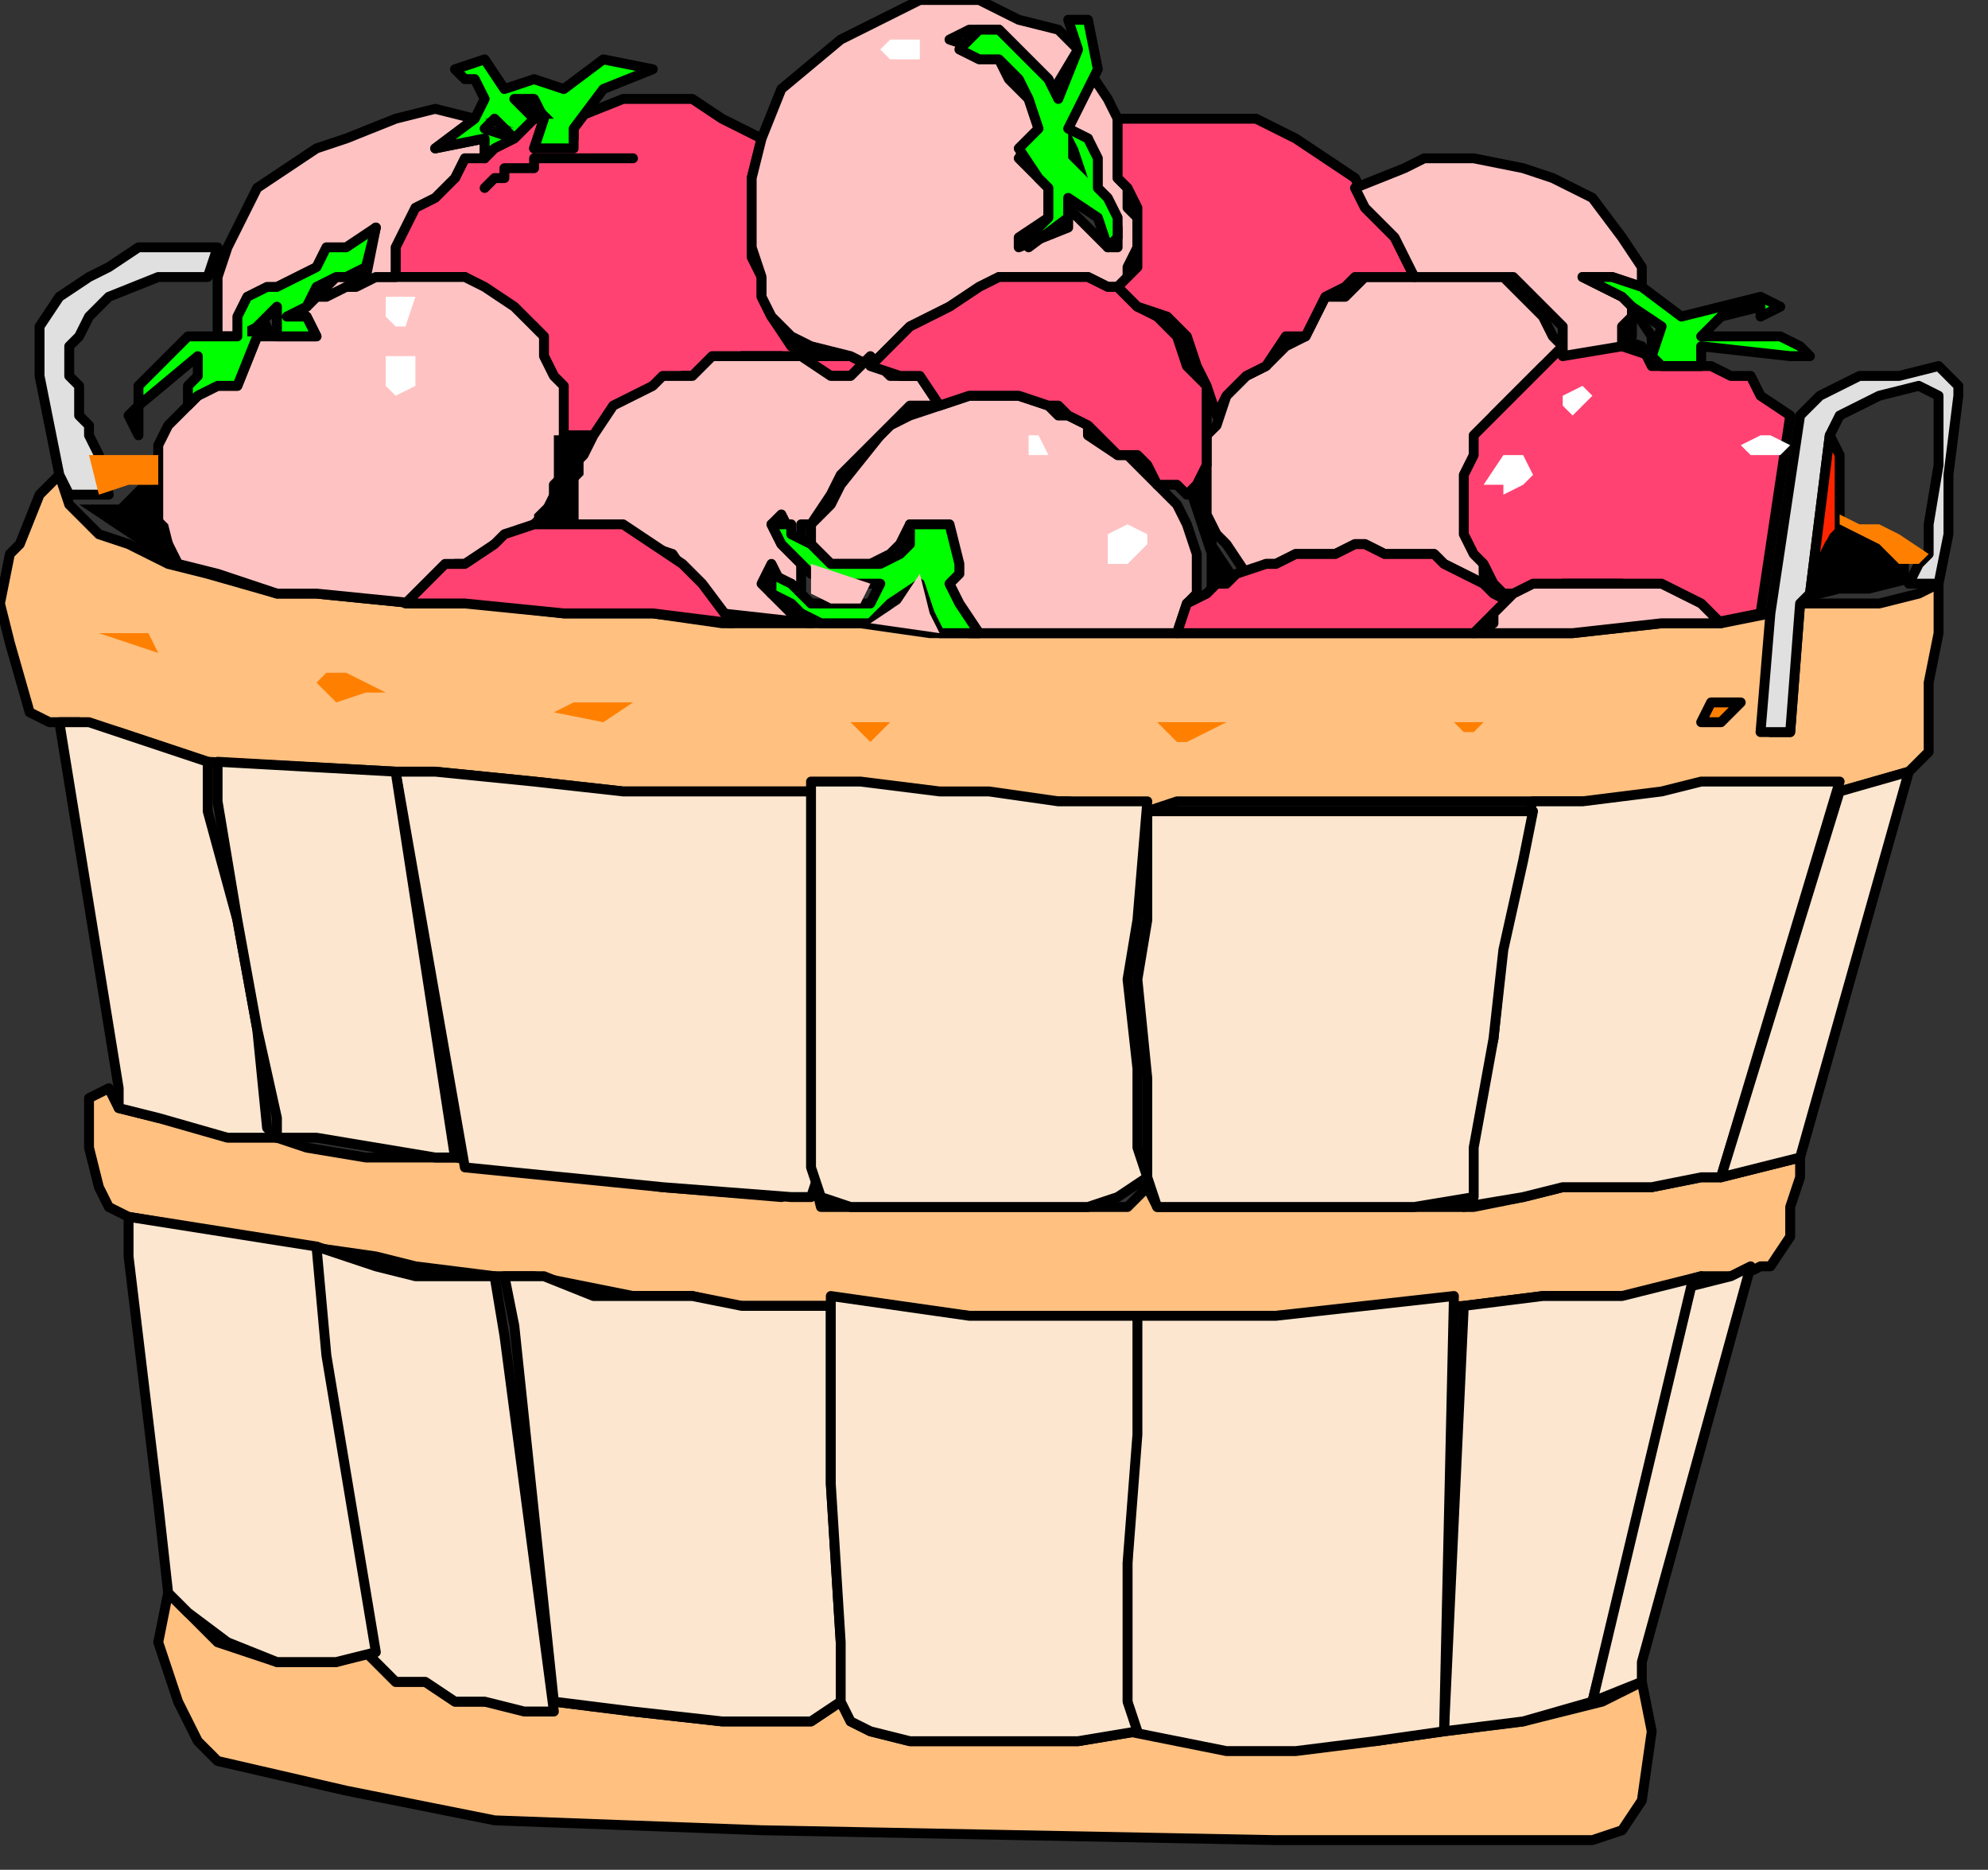 <?xml version="1.0" encoding="UTF-8" standalone="no"?>
<svg
   xmlns:dc="http://purl.org/dc/elements/1.1/"
   xmlns:cc="http://creativecommons.org/ns#"
   xmlns:rdf="http://www.w3.org/1999/02/22-rdf-syntax-ns#"
   xmlns:svg="http://www.w3.org/2000/svg"
   xmlns="http://www.w3.org/2000/svg"
   xmlns:sodipodi="http://sodipodi.sourceforge.net/DTD/sodipodi-0.dtd"
   xmlns:inkscape="http://www.inkscape.org/namespaces/inkscape"
   version="1.0"
   width="53.181mm"
   height="50.006mm"
   id="svg143"
   sodipodi:docname="FRUIT191.WMF">
  <rect width="100%" height="100%" fill="#333333" stroke="none"/>
  <sodipodi:namedview
     pagecolor="#ffffff"
     bordercolor="#666666"
     borderopacity="1"
     objecttolerance="10"
     gridtolerance="10"
     guidetolerance="10"
     inkscape:pageopacity="0"
     inkscape:pageshadow="2"
     inkscape:window-width="640"
     inkscape:window-height="480"
     id="namedview145" />
  <defs
     id="defs3">
    <pattern
       id="WMFhbasepattern"
       patternUnits="userSpaceOnUse"
       width="6"
       height="6"
       x="0"
       y="0" />
  </defs>
  <path
     style="fill:#ffc080;fill-rule:evenodd;fill-opacity:1;stroke:#000000;stroke-width:1px;stroke-linecap:round;stroke-linejoin:round;stroke-miterlimit:4;stroke-dasharray:none;stroke-opacity:1;"
     d="  M 5,73   L 8,73   L 12,74   L 21,77   L 40,78   L 44,78   L 54,79   L 63,80   L 87,80   L 96,81   L 101,81   L 108,81   L 116,82   L 119,81   L 161,81   L 168,81   L 172,80   L 186,80   L 193,78   L 195,76   L 195,69   L 196,64   L 196,59   L 194,60   L 190,61   L 186,61   L 182,61   L 181,74   L 179,74   L 179,62   L 174,63   L 168,63   L 159,64   L 94,64   L 87,63   L 83,63   L 73,63   L 66,62   L 57,62   L 48,61   L 42,61   L 32,60   L 28,60   L 21,58   L 17,57   L 13,55   L 10,54   L 7,51   L 6,48   L 4,50   L 2,55   L 1,56   L 0,61   L 1,65   L 3,72   L 5,73  z "
     id="path5" />
  <path
     style="fill:#ffc080;fill-rule:evenodd;fill-opacity:1;stroke:#000000;stroke-width:1px;stroke-linecap:round;stroke-linejoin:round;stroke-miterlimit:4;stroke-dasharray:none;stroke-opacity:1;"
     d="  M 28,115   L 22,114   L 16,113   L 12,112   L 11,110   L 9,111   L 9,116   L 10,120   L 11,122   L 13,123   L 31,126   L 38,127   L 42,128   L 50,129   L 54,129   L 59,130   L 64,131   L 70,131   L 74,132   L 84,132   L 98,133   L 115,133   L 129,133   L 148,132   L 156,131   L 165,131   L 172,129   L 176,129   L 178,128   L 179,128   L 181,125   L 181,122   L 182,119   L 182,117   L 182,117   L 174,119   L 172,119   L 167,120   L 162,120   L 158,120   L 154,121   L 149,122   L 143,122   L 117,122   L 116,120   L 114,122   L 110,122   L 86,122   L 83,122   L 82,118   L 81,120   L 79,121   L 67,120   L 46,117   L 44,117   L 37,117   L 31,116   L 28,115  z "
     id="path7" />
  <path
     style="fill:#ffc080;fill-rule:evenodd;fill-opacity:1;stroke:#000000;stroke-width:1px;stroke-linecap:round;stroke-linejoin:round;stroke-miterlimit:4;stroke-dasharray:none;stroke-opacity:1;"
     d="  M 37,167   L 34,168   L 28,168   L 22,166   L 19,163   L 17,161   L 16,166   L 18,172   L 20,176   L 22,178   L 35,181   L 50,184   L 77,185   L 129,186   L 161,186   L 164,185   L 166,182   L 167,175   L 166,170   L 162,172   L 154,174   L 146,175   L 139,176   L 132,176   L 125,176   L 120,176   L 115,175   L 109,176   L 92,176   L 88,175   L 86,174   L 85,172   L 82,174   L 73,174   L 64,173   L 56,172   L 54,172   L 49,172   L 46,172   L 43,170   L 40,170   L 38,168   L 37,167  z "
     id="path9" />
  <path
     style="fill:#ff4271;fill-rule:evenodd;fill-opacity:1;stroke:#000000;stroke-width:1px;stroke-linecap:round;stroke-linejoin:round;stroke-miterlimit:4;stroke-dasharray:none;stroke-opacity:1;"
     d="  M 58,12   L 58,14   L 54,15   L 55,12   L 54,12   L 52,13   L 50,14   L 49,15   L 47,16   L 46,18   L 44,19   L 42,21   L 41,22   L 40,25   L 40,28   L 44,28   L 47,28   L 49,30   L 51,31   L 54,33   L 54,35   L 55,36   L 56,38   L 56,39   L 56,44   L 57,44   L 60,44   L 63,42   L 64,41   L 66,39   L 68,39   L 69,38   L 70,38   L 71,38   L 72,37   L 73,37   L 75,36   L 79,36   L 82,37   L 84,38   L 86,38   L 88,37   L 86,36   L 82,36   L 80,35   L 78,32   L 77,30   L 77,28   L 76,26   L 76,24   L 76,18   L 76,18   L 77,14   L 73,12   L 70,10   L 66,10   L 63,10   L 58,12  z "
     id="path11" />
  <path
     style="fill:#fce6cf;fill-rule:evenodd;fill-opacity:1;stroke:#000000;stroke-width:1px;stroke-linecap:round;stroke-linejoin:round;stroke-miterlimit:4;stroke-dasharray:none;stroke-opacity:1;"
     d="  M 37,167   L 38,168   L 40,170   L 43,170   L 46,172   L 49,172   L 53,173   L 56,173   L 51,135   L 50,129   L 42,129   L 38,128   L 32,126   L 32,137   L 37,167  z "
     id="path13" />
  <path
     style="fill:#fce6cf;fill-rule:evenodd;fill-opacity:1;stroke:#000000;stroke-width:1px;stroke-linecap:round;stroke-linejoin:round;stroke-miterlimit:4;stroke-dasharray:none;stroke-opacity:1;"
     d="  M 38,167   L 33,137   L 32,126   L 13,123   L 13,127   L 16,152   L 17,161   L 19,163   L 23,166   L 28,168   L 34,168   L 38,167  z "
     id="path15" />
  <path
     style="fill:#fce6cf;fill-rule:evenodd;fill-opacity:1;stroke:#000000;stroke-width:1px;stroke-linecap:round;stroke-linejoin:round;stroke-miterlimit:4;stroke-dasharray:none;stroke-opacity:1;"
     d="  M 56,172   L 64,173   L 73,174   L 82,174   L 85,172   L 85,166   L 84,150   L 84,139   L 84,132   L 75,132   L 70,131   L 64,131   L 60,131   L 55,129   L 51,129   L 52,134   L 56,172  z "
     id="path17" />
  <path
     style="fill:#fce6cf;fill-rule:evenodd;fill-opacity:1;stroke:#000000;stroke-width:1px;stroke-linecap:round;stroke-linejoin:round;stroke-miterlimit:4;stroke-dasharray:none;stroke-opacity:1;"
     d="  M 146,175   L 154,174   L 161,172   L 172,129   L 164,131   L 156,131   L 148,132   L 146,175  z "
     id="path19" />
  <path
     style="fill:#fce6cf;fill-rule:evenodd;fill-opacity:1;stroke:#000000;stroke-width:1px;stroke-linecap:round;stroke-linejoin:round;stroke-miterlimit:4;stroke-dasharray:none;stroke-opacity:1;"
     d="  M 114,175   L 119,176   L 124,177   L 131,177   L 139,176   L 146,175   L 147,131   L 129,133   L 115,133   L 114,145   L 114,158   L 114,172   L 114,175  z "
     id="path21" />
  <path
     style="fill:#fce6cf;fill-rule:evenodd;fill-opacity:1;stroke:#000000;stroke-width:1px;stroke-linecap:round;stroke-linejoin:round;stroke-miterlimit:4;stroke-dasharray:none;stroke-opacity:1;"
     d="  M 85,172   L 86,174   L 88,175   L 92,176   L 109,176   L 115,175   L 114,172   L 114,158   L 115,145   L 115,133   L 98,133   L 84,131   L 84,139   L 84,150   L 85,166   L 85,172  z "
     id="path23" />
  <path
     style="fill:#fce6cf;fill-rule:evenodd;fill-opacity:1;stroke:#000000;stroke-width:1px;stroke-linecap:round;stroke-linejoin:round;stroke-miterlimit:4;stroke-dasharray:none;stroke-opacity:1;"
     d="  M 177,128   L 175,129   L 171,130   L 161,172   L 166,170   L 166,168   L 177,128  z "
     id="path25" />
  <path
     style="fill:#fce6cf;fill-rule:evenodd;fill-opacity:1;stroke:#000000;stroke-width:1px;stroke-linecap:round;stroke-linejoin:round;stroke-miterlimit:4;stroke-dasharray:none;stroke-opacity:1;"
     d="  M 47,118   L 67,120   L 80,121   L 82,121   L 83,118   L 83,92   L 82,80   L 63,80   L 54,79   L 44,78   L 40,78   L 47,118  z "
     id="path27" />
  <path
     style="fill:#fce6cf;fill-rule:evenodd;fill-opacity:1;stroke:#000000;stroke-width:1px;stroke-linecap:round;stroke-linejoin:round;stroke-miterlimit:4;stroke-dasharray:none;stroke-opacity:1;"
     d="  M 6,73   L 12,110   L 12,112   L 16,113   L 23,115   L 28,115   L 27,114   L 26,104   L 24,93   L 21,82   L 21,77   L 12,74   L 9,73   L 6,73  z "
     id="path29" />
  <path
     style="fill:#fce6cf;fill-rule:evenodd;fill-opacity:1;stroke:#000000;stroke-width:1px;stroke-linecap:round;stroke-linejoin:round;stroke-miterlimit:4;stroke-dasharray:none;stroke-opacity:1;"
     d="  M 174,119   L 186,79   L 172,79   L 168,80   L 160,81   L 155,81   L 153,86   L 152,95   L 151,105   L 148,117   L 148,122   L 154,121   L 158,120   L 162,120   L 167,120   L 172,119   L 174,119  z "
     id="path31" />
  <path
     style="fill:#fce6cf;fill-rule:evenodd;fill-opacity:1;stroke:#000000;stroke-width:1px;stroke-linecap:round;stroke-linejoin:round;stroke-miterlimit:4;stroke-dasharray:none;stroke-opacity:1;"
     d="  M 82,118   L 83,121   L 86,122   L 110,122   L 113,121   L 116,119   L 115,116   L 115,108   L 114,99   L 115,93   L 116,81   L 107,81   L 100,80   L 95,80   L 87,79   L 82,79   L 82,91   L 82,118  z "
     id="path33" />
  <path
     style="fill:#fce6cf;fill-rule:evenodd;fill-opacity:1;stroke:#000000;stroke-width:1px;stroke-linecap:round;stroke-linejoin:round;stroke-miterlimit:4;stroke-dasharray:none;stroke-opacity:1;"
     d="  M 193,78   L 186,80   L 174,119   L 182,117   L 193,78  z "
     id="path35" />
  <path
     style="fill:#fce6cf;fill-rule:evenodd;fill-opacity:1;stroke:#000000;stroke-width:1px;stroke-linecap:round;stroke-linejoin:round;stroke-miterlimit:4;stroke-dasharray:none;stroke-opacity:1;"
     d="  M 116,119   L 117,122   L 143,122   L 149,121   L 149,116   L 151,105   L 152,96   L 154,87   L 155,82   L 119,82   L 116,82   L 116,93   L 115,99   L 116,109   L 116,116   L 116,119  z "
     id="path37" />
  <path
     style="fill:#fce6cf;fill-rule:evenodd;fill-opacity:1;stroke:#000000;stroke-width:1px;stroke-linecap:round;stroke-linejoin:round;stroke-miterlimit:4;stroke-dasharray:none;stroke-opacity:1;"
     d="  M 28,115   L 32,115   L 38,116   L 44,117   L 46,117   L 40,78   L 22,77   L 22,81   L 24,93   L 26,104   L 28,113   L 28,115  z "
     id="path39" />
  <path
     style="fill:#ffc2c2;fill-rule:evenodd;fill-opacity:1;stroke:#000000;stroke-width:1px;stroke-linecap:round;stroke-linejoin:round;stroke-miterlimit:4;stroke-dasharray:none;stroke-opacity:1;"
     d="  M 57,44   L 57,43   L 57,39   L 56,38   L 55,36   L 55,34   L 54,33   L 52,31   L 49,29   L 47,28   L 44,28   L 38,28   L 36,28   L 35,28   L 33,29   L 32,30   L 31,31   L 29,32   L 31,32   L 32,34   L 28,34   L 27,34   L 26,34   L 24,39   L 23,39   L 22,39   L 20,40   L 19,41   L 18,42   L 17,43   L 16,45   L 16,46   L 16,52   L 16,53   L 18,57   L 22,58   L 28,60   L 32,60   L 42,61   L 44,59   L 46,57   L 48,57   L 50,55   L 52,54   L 54,53   L 55,52   L 56,51   L 56,49   L 57,48   L 57,44  z "
     id="path41" />
  <path
     style="fill:#ffc2c2;fill-rule:evenodd;fill-opacity:1;stroke:#000000;stroke-width:1px;stroke-linecap:round;stroke-linejoin:round;stroke-miterlimit:4;stroke-dasharray:none;stroke-opacity:1;"
     d="  M 119,51   L 118,50   L 117,49   L 114,46   L 113,46   L 110,44   L 110,43   L 108,42   L 107,42   L 106,41   L 103,40   L 98,40   L 95,41   L 92,42   L 90,43   L 89,44   L 85,49   L 84,51   L 82,53   L 82,53   L 82,55   L 84,57   L 88,57   L 90,56   L 91,55   L 92,53   L 95,53   L 96,57   L 96,58   L 95,59   L 96,61   L 98,64   L 119,64   L 120,61   L 121,60   L 121,56   L 120,53   L 119,51  z "
     id="path43" />
  <path
     style="fill:#ffc2c2;fill-rule:evenodd;fill-opacity:1;stroke:#000000;stroke-width:1px;stroke-linecap:round;stroke-linejoin:round;stroke-miterlimit:4;stroke-dasharray:none;stroke-opacity:1;"
     d="  M 77,14   L 76,18   L 76,18   L 76,24   L 76,25   L 77,28   L 77,30   L 78,32   L 80,34   L 82,35   L 86,36   L 88,37   L 92,33   L 94,32   L 96,31   L 99,29   L 101,28   L 106,28   L 110,28   L 112,29   L 113,29   L 114,28   L 114,27   L 115,25   L 115,22   L 114,21   L 114,19   L 113,18   L 113,12   L 112,10   L 110,7   L 108,13   L 110,14   L 110,16   L 110,19   L 112,21   L 113,23   L 113,25   L 112,25   L 110,23   L 108,21   L 108,23   L 103,25   L 103,24   L 106,22   L 106,19   L 105,18   L 103,16   L 105,13   L 104,10   L 102,8   L 101,6   L 99,5   L 96,4   L 98,3   L 101,3   L 106,8   L 106,10   L 109,5   L 107,3   L 103,2   L 99,0   L 93,0   L 89,2   L 85,4   L 79,9   L 77,14  z "
     id="path45" />
  <path
     style="fill:#ffc2c2;fill-rule:evenodd;fill-opacity:1;stroke:#000000;stroke-width:1px;stroke-linecap:round;stroke-linejoin:round;stroke-miterlimit:4;stroke-dasharray:none;stroke-opacity:1;"
     d="  M 88,36   L 86,38   L 84,38   L 81,36   L 79,36   L 75,36   L 73,36   L 72,36   L 70,38   L 69,38   L 68,38   L 67,38   L 66,39   L 64,40   L 62,41   L 60,44   L 59,46   L 58,47   L 58,48   L 58,50   L 58,53   L 62,53   L 65,55   L 68,56   L 70,59   L 73,62   L 82,63   L 80,62   L 79,61   L 77,59   L 78,57   L 79,59   L 80,59   L 81,60   L 81,57   L 79,55   L 78,53   L 79,52   L 80,54   L 81,55   L 81,53   L 82,53   L 84,50   L 85,48   L 89,44   L 90,43   L 92,41   L 95,41   L 93,38   L 92,38   L 90,38   L 88,36  z "
     id="path47" />
  <path
     style="fill:#e0e0e0;fill-rule:evenodd;fill-opacity:1;stroke:#000000;stroke-width:1px;stroke-linecap:round;stroke-linejoin:round;stroke-miterlimit:4;stroke-dasharray:none;stroke-opacity:1;"
     d="  M 182,42   L 179,62   L 178,74   L 181,74   L 182,61   L 183,60   L 185,44   L 186,42   L 190,40   L 194,39   L 196,40   L 196,43   L 196,47   L 195,53   L 195,56   L 194,57   L 193,59   L 196,59   L 197,54   L 197,48   L 198,40   L 198,39   L 197,38   L 196,37   L 192,38   L 188,38   L 184,40   L 182,42  z "
     id="path49" />
  <path
     style="fill:#ffc2c2;fill-rule:evenodd;fill-opacity:1;stroke:#000000;stroke-width:1px;stroke-linecap:round;stroke-linejoin:round;stroke-miterlimit:4;stroke-dasharray:none;stroke-opacity:1;"
     d="  M 158,36   L 158,35   L 157,34   L 156,32   L 152,28   L 151,28   L 144,28   L 143,28   L 138,28   L 137,29   L 136,30   L 134,30   L 133,32   L 132,34   L 130,35   L 128,37   L 126,38   L 124,40   L 123,43   L 122,44   L 122,52   L 123,54   L 124,55   L 126,58   L 128,57   L 129,57   L 131,56   L 135,56   L 137,55   L 138,55   L 140,56   L 145,56   L 146,57   L 148,58   L 150,59   L 151,60   L 152,61   L 151,59   L 150,58   L 150,56   L 149,55   L 149,46   L 150,44   L 150,44   L 151,42   L 155,38   L 156,37   L 158,36  z "
     id="path51" />
  <path
     style="fill:#ff4271;fill-rule:evenodd;fill-opacity:1;stroke:#000000;stroke-width:1px;stroke-linecap:round;stroke-linejoin:round;stroke-miterlimit:4;stroke-dasharray:none;stroke-opacity:1;"
     d="  M 113,29   L 112,29   L 110,28   L 106,28   L 101,28   L 99,29   L 96,31   L 94,32   L 92,33   L 88,37   L 91,38   L 92,38   L 93,38   L 95,41   L 98,40   L 103,40   L 106,41   L 107,41   L 108,42   L 110,43   L 111,44   L 113,46   L 115,46   L 116,47   L 117,49   L 119,49   L 120,50   L 121,49   L 122,47   L 122,43   L 122,42   L 122,39   L 120,37   L 119,34   L 117,32   L 115,31   L 113,29  z "
     id="path53" />
  <path
     style="fill:#ff4271;fill-rule:evenodd;fill-opacity:1;stroke:#000000;stroke-width:1px;stroke-linecap:round;stroke-linejoin:round;stroke-miterlimit:4;stroke-dasharray:none;stroke-opacity:1;"
     d="  M 125,58   L 124,59   L 123,59   L 122,60   L 120,61   L 119,64   L 149,64   L 150,63   L 151,62   L 153,61   L 151,60   L 150,59   L 148,58   L 146,57   L 145,56   L 140,56   L 138,55   L 137,55   L 135,56   L 131,56   L 129,57   L 128,57   L 125,58  z "
     id="path55" />
  <path
     style="fill:#ff4271;fill-rule:evenodd;fill-opacity:1;stroke:#000000;stroke-width:1px;stroke-linecap:round;stroke-linejoin:round;stroke-miterlimit:4;stroke-dasharray:none;stroke-opacity:1;"
     d="  M 172,37   L 167,37   L 166,35   L 163,34   L 158,35   L 156,37   L 155,38   L 151,42   L 150,43   L 149,44   L 149,46   L 148,48   L 148,54   L 149,56   L 150,57   L 151,59   L 152,60   L 155,60   L 158,59   L 164,59   L 168,60   L 171,61   L 173,63   L 178,62   L 181,42   L 178,40   L 177,38   L 175,38   L 173,37   L 172,37  z "
     id="path57" />
  <path
     style="fill:#ff4271;fill-rule:evenodd;fill-opacity:1;stroke:#000000;stroke-width:1px;stroke-linecap:round;stroke-linejoin:round;stroke-miterlimit:4;stroke-dasharray:none;stroke-opacity:1;"
     d="  M 54,53   L 51,54   L 50,55   L 47,57   L 45,57   L 43,59   L 41,61   L 47,61   L 57,62   L 66,62   L 74,63   L 71,59   L 69,57   L 66,55   L 63,53   L 54,53  z "
     id="path59" />
  <path
     style="fill:#ff4271;fill-rule:evenodd;fill-opacity:1;stroke:#000000;stroke-width:1px;stroke-linecap:round;stroke-linejoin:round;stroke-miterlimit:4;stroke-dasharray:none;stroke-opacity:1;"
     d="  M 113,12   L 113,18   L 114,19   L 115,21   L 115,22   L 115,25   L 115,27   L 114,28   L 113,29   L 115,31   L 118,32   L 120,34   L 121,37   L 122,39   L 123,42   L 124,40   L 126,38   L 128,37   L 130,34   L 132,34   L 133,32   L 134,30   L 136,29   L 137,28   L 138,28   L 143,28   L 142,25   L 141,24   L 140,22   L 138,20   L 137,18   L 134,16   L 131,14   L 127,12   L 122,12   L 118,12   L 113,12  z "
     id="path61" />
  <path
     style="fill:#ffc2c2;fill-rule:evenodd;fill-opacity:1;stroke:#000000;stroke-width:1px;stroke-linecap:round;stroke-linejoin:round;stroke-miterlimit:4;stroke-dasharray:none;stroke-opacity:1;"
     d="  M 137,19   L 138,21   L 140,23   L 141,24   L 142,26   L 143,28   L 144,28   L 151,28   L 153,28   L 157,32   L 158,33   L 158,35   L 158,36   L 164,35   L 164,33   L 165,32   L 166,31   L 164,30   L 160,28   L 163,28   L 166,29   L 166,27   L 164,24   L 161,20   L 157,18   L 154,17   L 149,16   L 144,16   L 142,17   L 137,19  z "
     id="path63" />
  <path
     style="fill:#ffc2c2;fill-rule:evenodd;fill-opacity:1;stroke:#000000;stroke-width:1px;stroke-linecap:round;stroke-linejoin:round;stroke-miterlimit:4;stroke-dasharray:none;stroke-opacity:1;"
     d="  M 23,25   L 22,28   L 22,31   L 22,34   L 25,34   L 25,32   L 26,30   L 28,30   L 29,30   L 30,29   L 32,28   L 33,26   L 35,26   L 38,23   L 37,28   L 35,28   L 34,28   L 32,30   L 31,31   L 32,30   L 33,30   L 35,29   L 36,29   L 38,28   L 40,28   L 40,25   L 41,23   L 42,21   L 44,20   L 46,18   L 47,16   L 49,16   L 49,14   L 44,15   L 48,12   L 44,11   L 40,12   L 35,14   L 32,15   L 26,19   L 23,25  z "
     id="path65" />
  <path
     style="fill:#e0e0e0;fill-rule:evenodd;fill-opacity:1;stroke:#000000;stroke-width:1px;stroke-linecap:round;stroke-linejoin:round;stroke-miterlimit:4;stroke-dasharray:none;stroke-opacity:1;"
     d="  M 6,48   L 7,50   L 11,50   L 10,46   L 9,44   L 9,43   L 8,42   L 8,39   L 7,38   L 7,35   L 8,34   L 9,32   L 11,30   L 16,28   L 21,28   L 22,25   L 20,25   L 14,25   L 11,27   L 9,28   L 6,30   L 4,33   L 4,35   L 4,38   L 5,43   L 6,48  z "
     id="path67" />
  <path
     style="fill:#00ff00;fill-rule:evenodd;fill-opacity:1;stroke:#000000;stroke-width:1px;stroke-linecap:round;stroke-linejoin:round;stroke-miterlimit:4;stroke-dasharray:none;stroke-opacity:1;"
     d="  M 109,5   L 107,10   L 106,8   L 101,3   L 99,3   L 97,5   L 99,6   L 101,6   L 103,8   L 104,10   L 105,13   L 103,15   L 105,18   L 106,19   L 106,22   L 104,24   L 104,25   L 108,22   L 108,20   L 111,22   L 112,25   L 113,24   L 113,22   L 112,20   L 111,19   L 111,16   L 110,14   L 108,13   L 111,7   L 110,2   L 108,2   L 109,5  z "
     id="path69" />
  <path
     style="fill:#ffc2c2;fill-rule:evenodd;fill-opacity:1;stroke:#000000;stroke-width:1px;stroke-linecap:round;stroke-linejoin:round;stroke-miterlimit:4;stroke-dasharray:none;stroke-opacity:1;"
     d="  M 153,60   L 151,62   L 151,63   L 149,64   L 159,64   L 168,63   L 174,63   L 172,61   L 168,59   L 165,59   L 158,59   L 155,59   L 153,60  z "
     id="path71" />
  <path
     style="fill:#00ff00;fill-rule:evenodd;fill-opacity:1;stroke:#000000;stroke-width:1px;stroke-linecap:round;stroke-linejoin:round;stroke-miterlimit:4;stroke-dasharray:none;stroke-opacity:1;"
     d="  M 31,31   L 32,29   L 34,28   L 35,28   L 37,27   L 38,23   L 35,25   L 33,25   L 32,27   L 30,28   L 28,29   L 27,29   L 25,30   L 24,32   L 24,34   L 21,34   L 19,34   L 14,39   L 14,41   L 13,42   L 14,44   L 14,41   L 20,36   L 20,38   L 19,39   L 19,41   L 20,40   L 22,39   L 23,39   L 24,39   L 26,34   L 26,33   L 28,31   L 28,34   L 32,34   L 31,32   L 29,32   L 31,31  z "
     id="path73" />
  <path
     style="fill:#00ff00;fill-rule:evenodd;fill-opacity:1;stroke:#000000;stroke-width:1px;stroke-linecap:round;stroke-linejoin:round;stroke-miterlimit:4;stroke-dasharray:none;stroke-opacity:1;"
     d="  M 166,29   L 163,28   L 160,28   L 164,30   L 165,31   L 168,33   L 167,36   L 168,37   L 172,37   L 172,35   L 181,36   L 183,36   L 182,35   L 180,34   L 172,34   L 174,32   L 178,31   L 178,32   L 180,31   L 178,30   L 170,32   L 166,29  z "
     id="path75" />
  <path
     style="fill:#00ff00;fill-rule:evenodd;fill-opacity:1;stroke:#000000;stroke-width:1px;stroke-linecap:round;stroke-linejoin:round;stroke-miterlimit:4;stroke-dasharray:none;stroke-opacity:1;"
     d="  M 48,12   L 44,15   L 49,14   L 49,16   L 50,15   L 52,14   L 49,13   L 50,12   L 52,14   L 54,12   L 52,10   L 54,10   L 55,12   L 54,15   L 58,15   L 58,13   L 61,9   L 66,7   L 61,6   L 57,9   L 54,8   L 51,9   L 49,6   L 46,7   L 47,8   L 48,8   L 49,10   L 48,12  z "
     id="path77" />
  <path
     style="fill:#00ff00;fill-rule:evenodd;fill-opacity:1;stroke:#000000;stroke-width:1px;stroke-linecap:round;stroke-linejoin:round;stroke-miterlimit:4;stroke-dasharray:none;stroke-opacity:1;"
     d="  M 82,55   L 80,54   L 80,53   L 78,53   L 79,55   L 82,58   L 85,59   L 89,59   L 88,61   L 85,61   L 82,61   L 81,60   L 80,59   L 78,58   L 78,60   L 80,61   L 81,62   L 83,63   L 88,63   L 90,61   L 93,59   L 94,62   L 95,64   L 99,64   L 97,61   L 96,59   L 97,58   L 97,57   L 96,53   L 92,53   L 92,55   L 91,56   L 89,57   L 84,57   L 82,55  z "
     id="path79" />
  <path
     style="fill:#ff2400;fill-rule:evenodd;fill-opacity:1;stroke:#000000;stroke-width:1px;stroke-linecap:round;stroke-linejoin:round;stroke-miterlimit:4;stroke-dasharray:none;stroke-opacity:1;"
     d="  M 186,52   L 186,49   L 186,46   L 185,44   L 183,60   L 184,58   L 184,57   L 185,55   L 186,54   L 186,52  z "
     id="path81" />
  <path
     style="fill:none;stroke:#000000;stroke-width:1px;stroke-linecap:round;stroke-linejoin:round;stroke-miterlimit:4;stroke-dasharray:none;stroke-opacity:1;"
     d="  M 64,16   L 63,16   L 63,16   L 61,16   L 58,16   L 57,16   L 56,16   L 54,16   L 54,17   L 52,17   L 51,17   L 51,18   L 50,18   L 49,19   L 50,18  "
     id="path83" />
  <path
     style="fill:#000000;fill-rule:evenodd;fill-opacity:1;stroke:none;"
     d="  M 125,58   L 123,55   L 123,53   L 122,52   L 122,46   L 121,49   L 120,50   L 121,53   L 122,56   L 122,60   L 123,59   L 124,59   L 125,58  z "
     id="path85" />
  <path
     style="fill:#000000;fill-rule:evenodd;fill-opacity:1;stroke:none;"
     d="  M 182,61   L 186,60   L 189,60   L 193,59   L 193,57   L 192,56   L 190,55   L 188,54   L 186,53   L 185,54   L 184,56   L 184,57   L 183,59   L 182,61  z "
     id="path87" />
  <path
     style="fill:#000000;fill-rule:evenodd;fill-opacity:1;stroke:none;"
     d="  M 16,49   L 14,49   L 12,51   L 8,51   L 11,53   L 14,55   L 18,57   L 17,53   L 16,52   L 16,49  z "
     id="path89" />
  <path
     style="fill:#000000;fill-rule:evenodd;fill-opacity:1;stroke:none;"
     d="  M 60,44   L 56,44   L 56,48   L 56,49   L 55,51   L 54,52   L 54,53   L 58,53   L 58,51   L 58,49   L 59,48   L 59,46   L 60,44  z "
     id="path91" />
  <path
     style="fill:#ff8000;fill-rule:evenodd;fill-opacity:1;stroke:none;"
     d="  M 195,56   L 192,54   L 190,53   L 188,53   L 186,52   L 186,53   L 188,54   L 190,55   L 192,57   L 194,57   L 195,56  z "
     id="path93" />
  <path
     style="fill:#ff8000;fill-rule:evenodd;fill-opacity:1;stroke:none;"
     d="  M 60,71   L 59,71   L 58,71   L 56,72   L 61,73   L 64,71   L 60,71  z "
     id="path95" />
  <path
     style="fill:#ffc2c2;fill-rule:evenodd;fill-opacity:1;stroke:none;"
     d="  M 95,64   L 94,62   L 93,58   L 91,61   L 88,63   L 95,64  z "
     id="path97" />
  <path
     style="fill:#ff8000;fill-rule:evenodd;fill-opacity:1;stroke:none;"
     d="  M 149,73   L 145,73   L 147,73   L 148,74   L 149,74   L 150,73   L 153,73   L 149,73  z "
     id="path99" />
  <path
     style="fill:#ffc2c2;fill-rule:evenodd;fill-opacity:1;stroke:none;"
     d="  M 82,57   L 82,60   L 84,61   L 87,61   L 88,59   L 85,58   L 82,57  z "
     id="path101" />
  <path
     style="fill:#ff8000;fill-rule:evenodd;fill-opacity:1;stroke:none;"
     d="  M 121,73   L 117,73   L 119,75   L 120,75   L 124,73   L 124,73   L 121,73  z "
     id="path103" />
  <path
     style="fill:#ff8000;fill-rule:evenodd;fill-opacity:1;stroke:none;"
     d="  M 34,68   L 35,68   L 39,70   L 37,70   L 34,71   L 32,69   L 33,68   L 34,68  z "
     id="path105" />
  <path
     style="fill:none;stroke:none;"
     d="  M 9,30   L 10,29   L 14,27   L 16,27   L 14,27  "
     id="path107" />
  <path
     style="fill:#ff8000;fill-rule:evenodd;fill-opacity:1;stroke:none;"
     d="  M 16,46   L 9,46   L 10,50   L 13,49   L 16,49   L 16,46  z "
     id="path109" />
  <path
     style="fill:#ff8000;fill-rule:evenodd;fill-opacity:1;stroke:none;"
     d="  M 10,64   L 15,64   L 16,66   L 10,64   L 10,64  z "
     id="path111" />
  <path
     style="fill:#ff8000;fill-rule:evenodd;fill-opacity:1;stroke:none;"
     d="  M 86,73   L 87,73   L 88,73   L 92,73   L 90,73   L 89,74   L 88,75   L 86,73   L 86,73  z "
     id="path113" />
  <path
     style="fill:#ffffff;fill-rule:evenodd;fill-opacity:1;stroke:none;"
     d="  M 114,53   L 112,54   L 112,55   L 112,56   L 112,57   L 114,57   L 116,55   L 116,54   L 114,53  z "
     id="path115" />
  <path
     style="fill:#ffffff;fill-rule:evenodd;fill-opacity:1;stroke:none;"
     d="  M 42,36   L 39,36   L 39,39   L 40,40   L 42,39   L 42,38   L 42,36   L 42,36  z "
     id="path117" />
  <path
     style="fill:none;stroke:#000000;stroke-width:1px;stroke-linecap:round;stroke-linejoin:round;stroke-miterlimit:4;stroke-dasharray:none;stroke-opacity:1;"
     d="  M 164,35   L 167,36   L 167,34   L 165,31   L 165,32   L 165,34   L 164,35  "
     id="path119" />
  <path
     style="fill:#ffffff;fill-rule:evenodd;fill-opacity:1;stroke:none;"
     d="  M 154,46   L 153,46   L 152,46   L 150,49   L 152,49   L 152,50   L 154,49   L 155,48   L 154,46  z "
     id="path121" />
  <path
     style="fill:#000000;fill-rule:evenodd;fill-opacity:1;stroke:none;"
     d="  M 108,13   L 108,16   L 110,18   L 109,15   L 108,13  z "
     id="path123" />
  <path
     style="fill:#ffffff;fill-rule:evenodd;fill-opacity:1;stroke:none;"
     d="  M 92,4   L 90,4   L 89,5   L 90,6   L 92,6   L 93,6   L 93,4   L 92,4  z "
     id="path125" />
  <path
     style="fill:#000000;fill-rule:evenodd;fill-opacity:1;stroke:none;"
     d="  M 25,34   L 26,34   L 28,34   L 27,32   L 25,33   L 25,34  z "
     id="path127" />
  <path
     style="fill:#ffffff;fill-rule:evenodd;fill-opacity:1;stroke:none;"
     d="  M 40,30   L 39,30   L 39,32   L 40,33   L 41,33   L 42,30   L 40,30  z "
     id="path129" />
  <path
     style="fill:#ff8000;fill-rule:evenodd;fill-opacity:1;stroke:#000000;stroke-width:1px;stroke-linecap:round;stroke-linejoin:round;stroke-miterlimit:4;stroke-dasharray:none;stroke-opacity:1;"
     d="  M 174,71   L 173,71   L 172,73   L 174,73   L 176,71   L 174,71  z "
     id="path131" />
  <path
     style="fill:#ffffff;fill-rule:evenodd;fill-opacity:1;stroke:none;"
     d="  M 178,44   L 176,45   L 177,46   L 180,46   L 181,45   L 179,44   L 178,44  z "
     id="path133" />
  <path
     style="fill:#ffffff;fill-rule:evenodd;fill-opacity:1;stroke:none;"
     d="  M 160,39   L 158,40   L 158,41   L 159,42   L 160,41   L 161,40   L 160,39  z "
     id="path135" />
  <path
     style="fill:#ffffff;fill-rule:evenodd;fill-opacity:1;stroke:none;"
     d="  M 105,44   L 104,44   L 104,46   L 104,46   L 106,46   L 105,44  z "
     id="path137" />
  <path
     style="fill:#000000;fill-rule:evenodd;fill-opacity:1;stroke:none;"
     d="  M 52,13   L 50,12   L 49,12   L 52,13  z "
     id="path139" />
  <path
     style="fill:#000000;fill-rule:evenodd;fill-opacity:1;stroke:none;"
     d="  M 54,12   L 56,12   L 54,10   L 52,10   L 54,12  z "
     id="path141" />
</svg>

